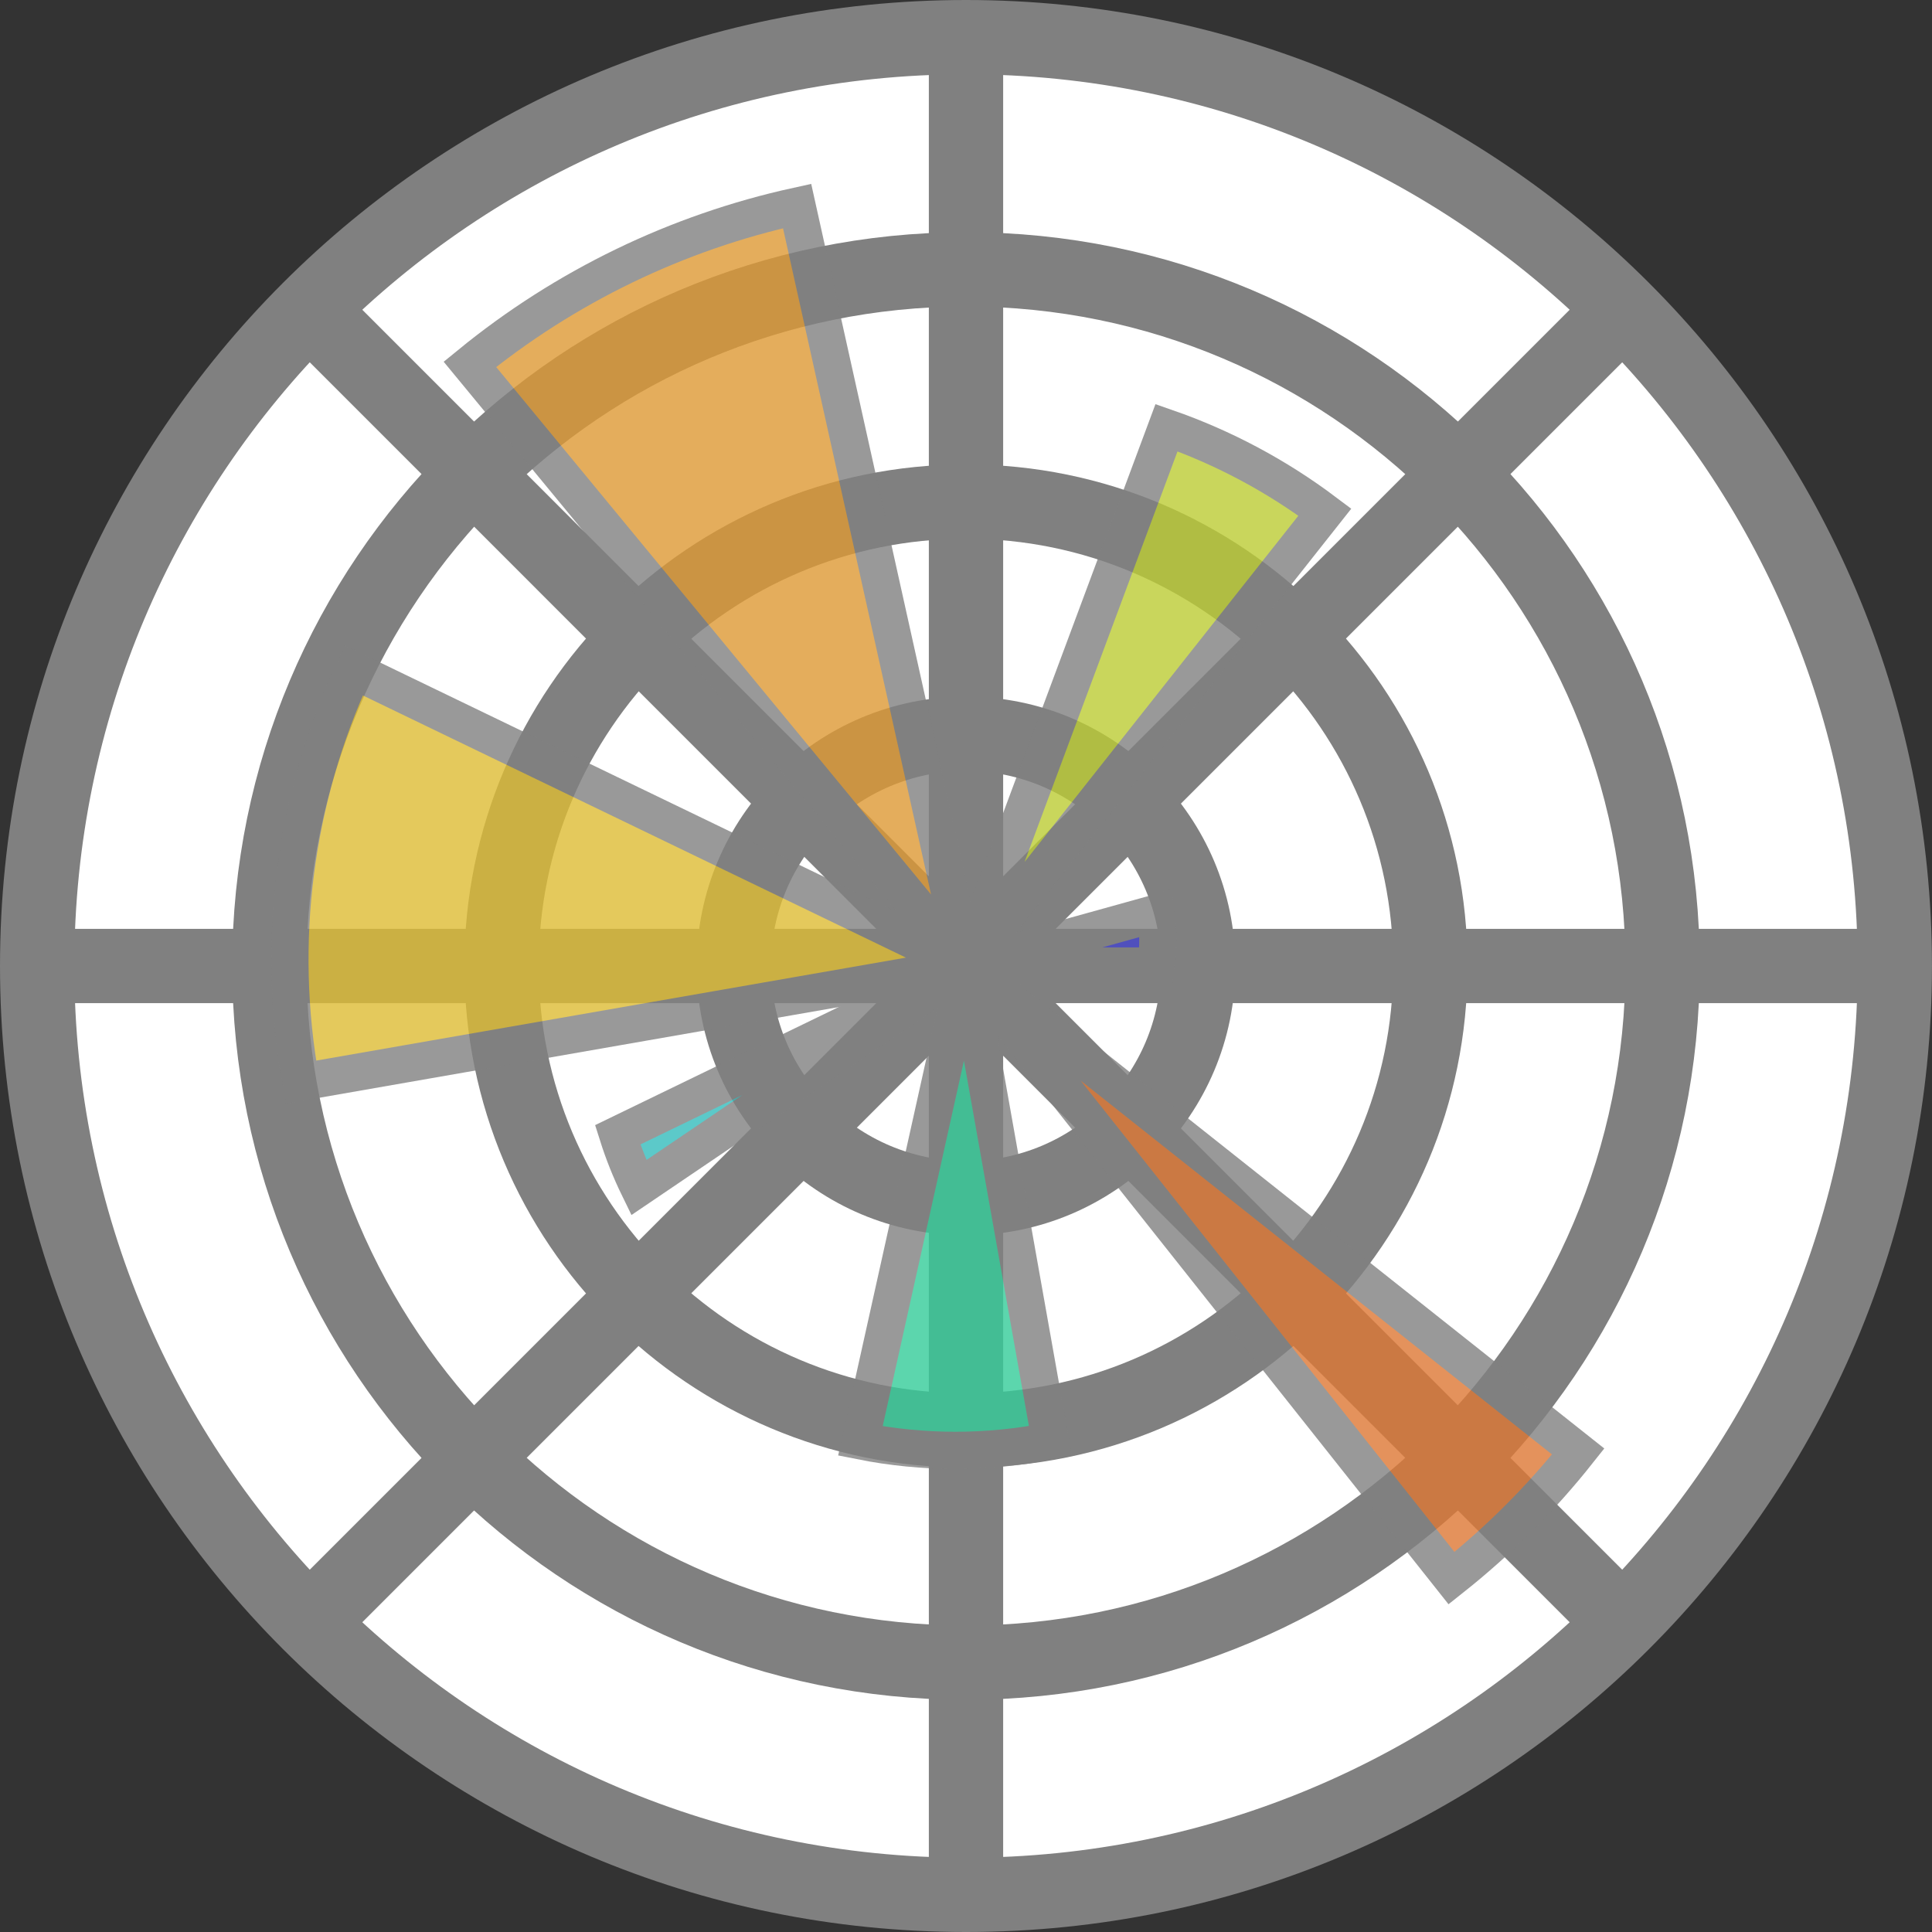 <svg width="52" height="52" viewBox="0 0 52 52" fill="none" xmlns="http://www.w3.org/2000/svg">
<rect x="0" y="0" width="52" height="52" fill="#333333" stroke="none"/>
<path d="M26 51C39.807 51 50.999 39.807 50.999 26C50.999 12.193 39.807 1 26 1C12.192 1 1 12.193 1 26C1 39.807 12.192 51 26 51Z" fill="white" stroke="#808080" stroke-width="2"/>
<path d="M26 44.75C36.355 44.75 44.749 36.355 44.749 26C44.749 15.645 36.355 7.25 26 7.25C15.644 7.25 7.25 15.645 7.25 26C7.25 36.355 15.644 44.75 26 44.75Z" fill="white" stroke="#808080" stroke-width="2"/>
<path d="M26 38.5C32.903 38.5 38.499 32.904 38.499 26C38.499 19.096 32.903 13.5 26 13.5C19.096 13.5 13.499 19.096 13.499 26C13.499 32.904 19.096 38.5 26 38.5Z" fill="white" stroke="#808080" stroke-width="2"/>
<path d="M26 32.25C29.451 32.25 32.249 29.452 32.249 26C32.249 22.548 29.451 19.75 26 19.75C22.548 19.75 19.75 22.548 19.75 26C19.75 29.452 22.548 32.25 26 32.25Z" fill="white" stroke="#808080" stroke-width="2"/>
<path d="M26 1V51V1ZM43.613 43.614L8.386 8.386L43.613 43.614ZM43.613 8.386L8.386 43.614L43.613 8.386ZM50.999 26H1H50.999Z" fill="white"/>
<path d="M26 1V51M43.613 43.614L8.386 8.386M43.613 8.386L8.386 43.614M50.999 26H1" stroke="#808080" stroke-width="2"/>
<g opacity="0.8">
<path d="M26 26H31.113C31.179 25.528 31.179 25.05 31.113 24.579L26 26Z" fill="#4444CC" stroke="#808080"/>
<path d="M26 25.999L35.659 13.784C34.364 12.81 32.927 12.043 31.397 11.511L26 25.999Z" fill="#BBCC33" stroke="#808080"/>
<path d="M25.999 26L21.454 5.545C18.224 6.253 15.207 7.713 12.647 9.806L25.999 26Z" fill="#DD9933" stroke="#808080"/>
<path d="M26 26L9.522 18.045C7.916 21.503 7.42 25.373 8.102 29.125L26 26Z" fill="#DDBB33" stroke="#808080"/>
<path d="M26 25.999L16.625 30.544C16.779 31.031 16.969 31.506 17.193 31.965L26 25.999Z" fill="#33BBBB" stroke="#808080"/>
<path d="M25.999 25.999L23.158 38.783C24.846 39.12 26.584 39.12 28.272 38.783L25.999 25.999Z" fill="#33CC99" stroke="#808080"/>
<path d="M26 25.999L39.068 42.476C40.331 41.474 41.475 40.331 42.477 39.067L26 25.999Z" fill="#DD7733" stroke="#808080"/>
</g>
</svg>
